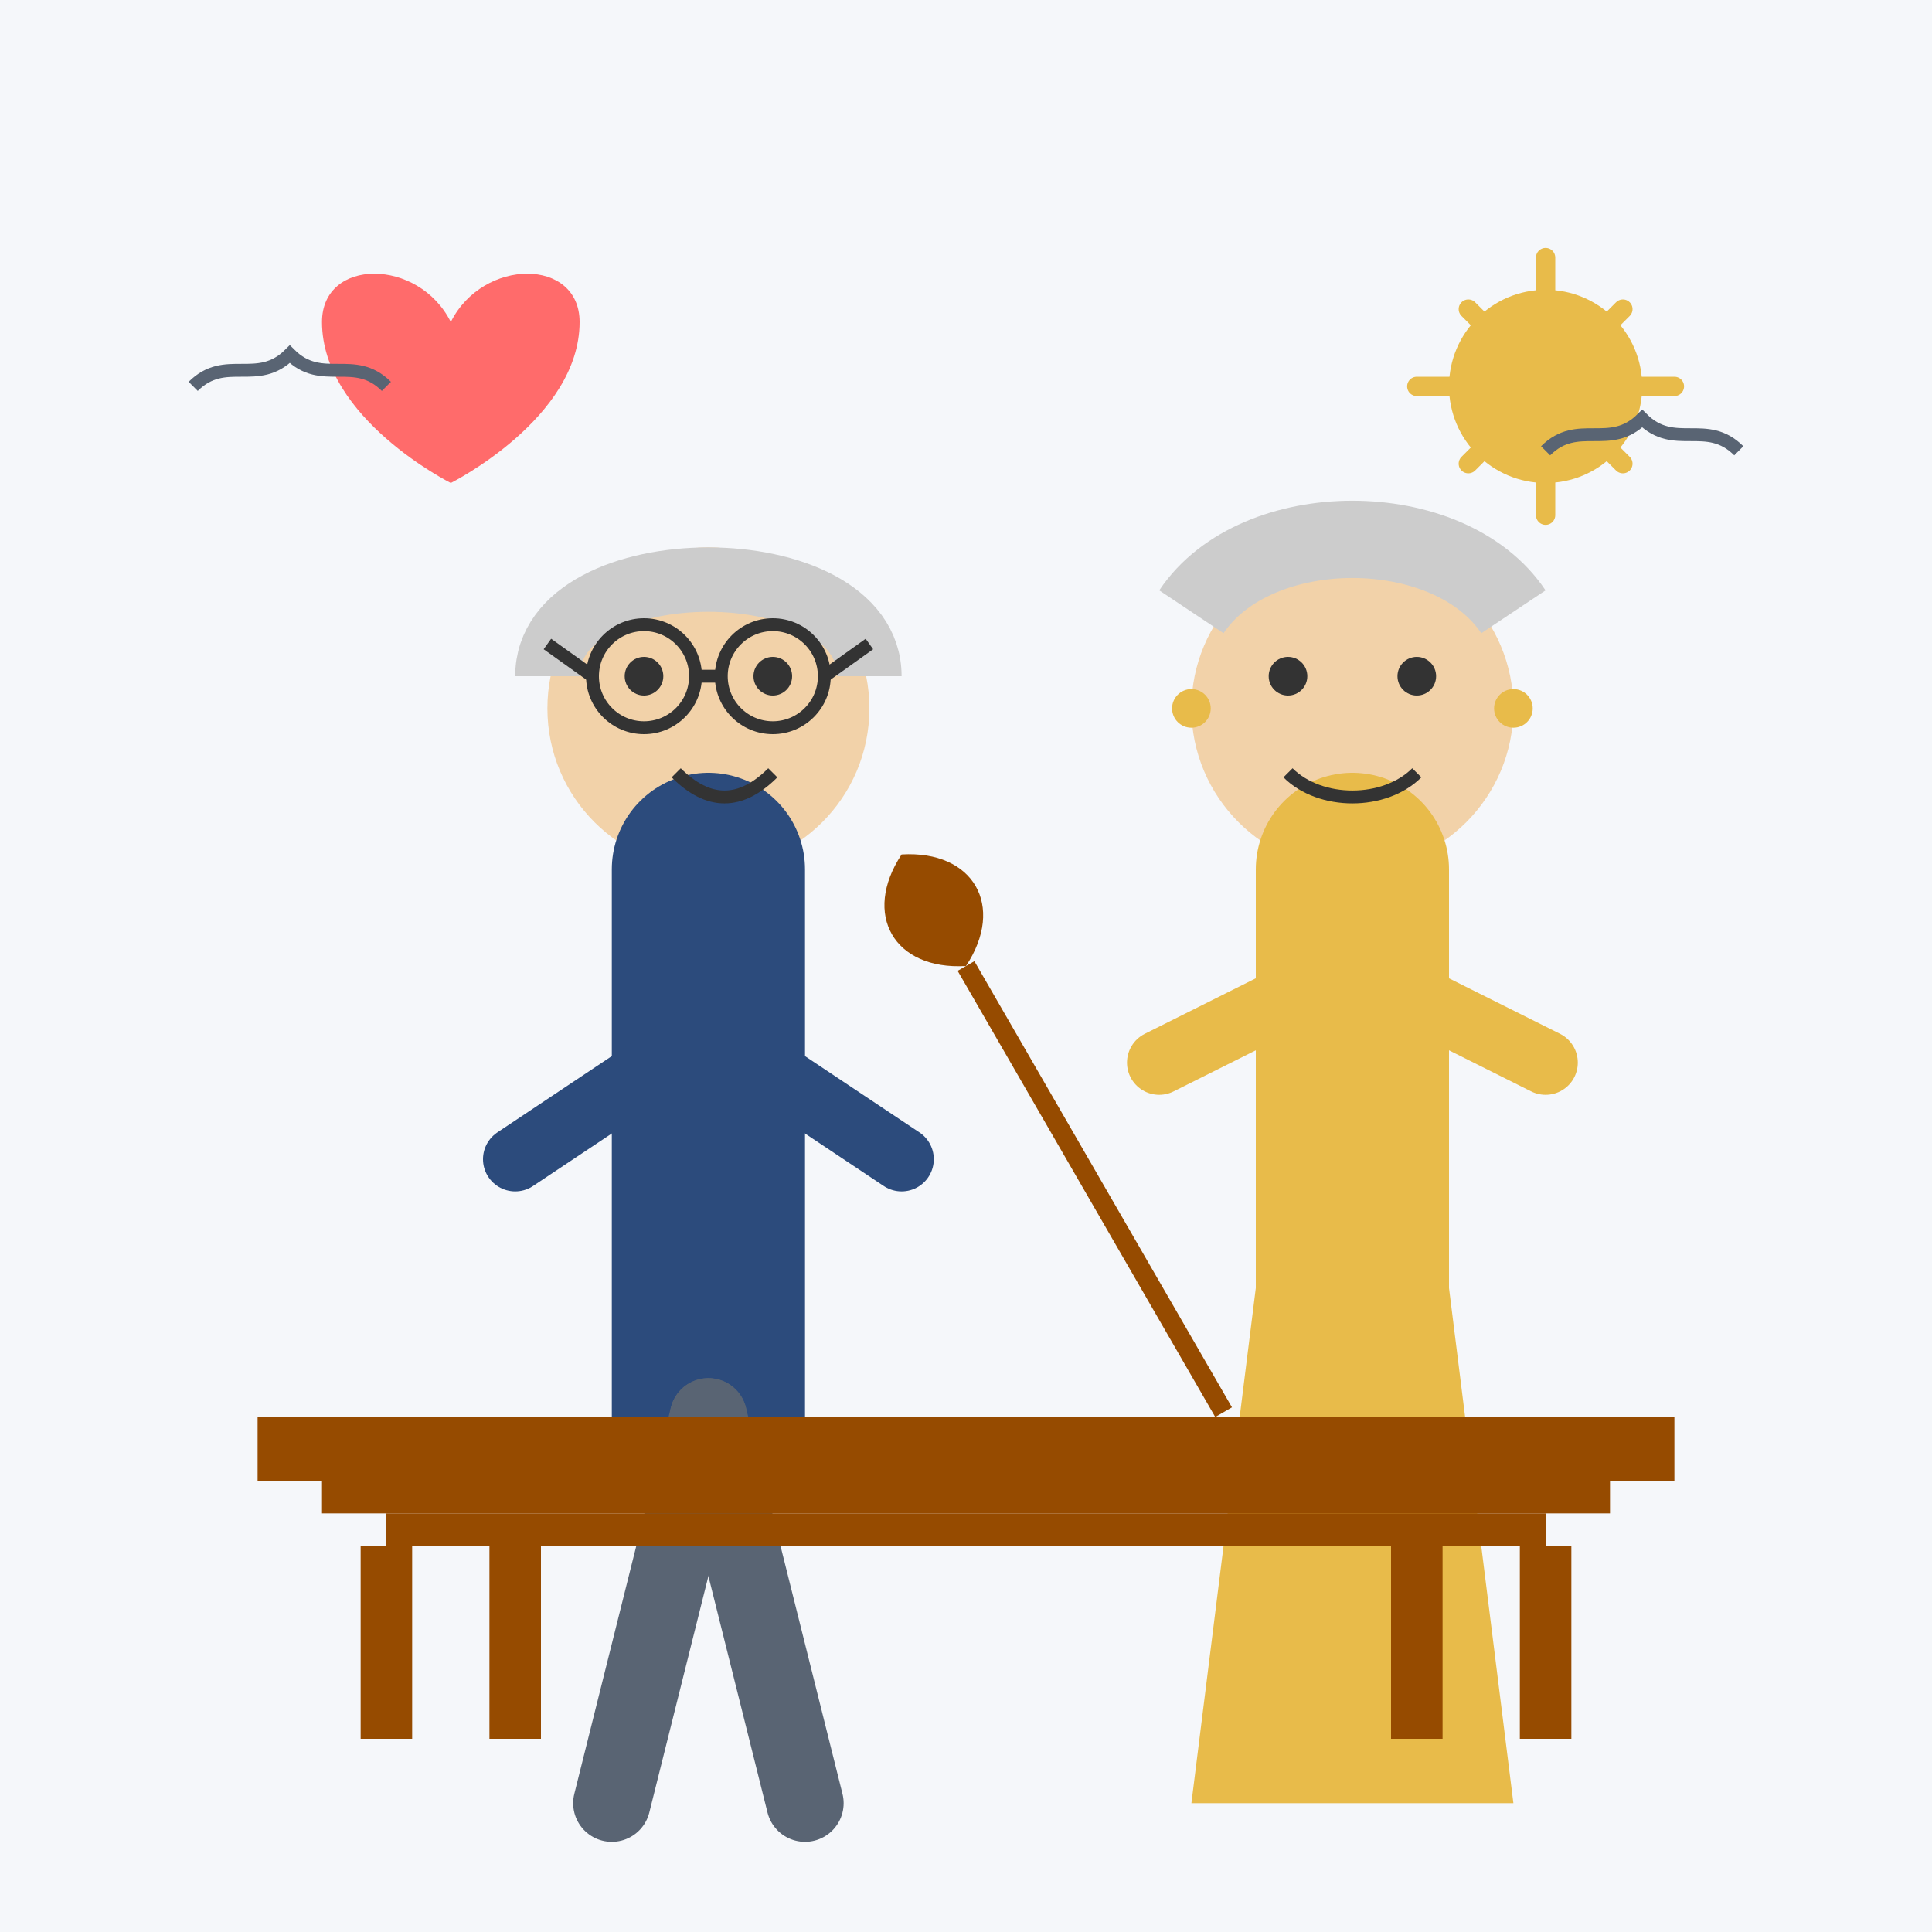 <svg xmlns="http://www.w3.org/2000/svg" viewBox="0 0 300 300" width="300" height="300">
  <style>
    .main-color { fill: #2c4b7c; }
    .secondary-color { fill: #4a74b3; }
    .accent-color { fill: #e8bb4a; }
    .light-color { fill: #f5f7fa; }
    .dark-gray { fill: #596473; }
  </style>
  
  <!-- Background -->
  <rect width="300" height="300" fill="#f5f7fa"/>
  
  <!-- Senior Man -->
  <g transform="translate(80, 80)">
    <!-- Head -->
    <circle cx="30" cy="30" r="25" fill="#f2d2a9"/>
    <!-- Hair -->
    <path d="M5,25 C5,5 55,5 55,25" stroke="#ccc" stroke-width="10" fill="none"/>
    <!-- Body -->
    <path d="M30,55 L30,140" stroke="#2c4b7c" stroke-width="30" stroke-linecap="round"/>
    <!-- Arms -->
    <path d="M30,80 L0,100" stroke="#2c4b7c" stroke-width="10" stroke-linecap="round"/>
    <path d="M30,80 L60,100" stroke="#2c4b7c" stroke-width="10" stroke-linecap="round"/>
    <!-- Legs -->
    <path d="M30,140 L15,200" stroke="#596473" stroke-width="12" stroke-linecap="round"/>
    <path d="M30,140 L45,200" stroke="#596473" stroke-width="12" stroke-linecap="round"/>
    <!-- Face features -->
    <circle cx="20" cy="25" r="3" fill="#333"/>
    <circle cx="40" cy="25" r="3" fill="#333"/>
    <path d="M25,40 C30,45 35,45 40,40" stroke="#333" stroke-width="2" fill="none"/>
    <!-- Glasses -->
    <circle cx="20" cy="25" r="8" fill="none" stroke="#333" stroke-width="2"/>
    <circle cx="40" cy="25" r="8" fill="none" stroke="#333" stroke-width="2"/>
    <line x1="28" y1="25" x2="32" y2="25" stroke="#333" stroke-width="2"/>
    <line x1="12" y1="25" x2="5" y2="20" stroke="#333" stroke-width="2"/>
    <line x1="48" y1="25" x2="55" y2="20" stroke="#333" stroke-width="2"/>
  </g>
  
  <!-- Senior Woman -->
  <g transform="translate(180, 80)">
    <!-- Head -->
    <circle cx="30" cy="30" r="25" fill="#f2d2a9"/>
    <!-- Hair -->
    <path d="M5,15 C15,0 45,0 55,15" stroke="#ccc" stroke-width="12" fill="none"/>
    <!-- Body -->
    <path d="M30,55 L30,120" stroke="#e8bb4a" stroke-width="30" stroke-linecap="round"/>
    <path d="M15,120 L45,120 L55,200 L5,200 Z" fill="#e8bb4a"/>
    <!-- Arms -->
    <path d="M30,70 L0,85" stroke="#e8bb4a" stroke-width="10" stroke-linecap="round"/>
    <path d="M30,70 L60,85" stroke="#e8bb4a" stroke-width="10" stroke-linecap="round"/>
    <!-- Face features -->
    <circle cx="20" cy="25" r="3" fill="#333"/>
    <circle cx="40" cy="25" r="3" fill="#333"/>
    <path d="M20,40 C25,45 35,45 40,40" stroke="#333" stroke-width="2" fill="none"/>
    <!-- Earrings -->
    <circle cx="5" cy="30" r="3" fill="#e8bb4a"/>
    <circle cx="55" cy="30" r="3" fill="#e8bb4a"/>
  </g>
  
  <!-- Park bench (simplified) -->
  <rect x="40" y="220" width="220" height="10" fill="#964B00"/>
  <rect x="50" y="230" width="200" height="5" fill="#964B00"/>
  <rect x="60" y="235" width="180" height="5" fill="#964B00"/>
  <path d="M60,240 L60,270 M80,240 L80,270 M220,240 L220,270 M240,240 L240,270" stroke="#964B00" stroke-width="8"/>
  
  <!-- Walking cane -->
  <g transform="translate(150, 150) rotate(-30)">
    <path d="M0,0 L0,80" stroke="#964B00" stroke-width="3"/>
    <path d="M0,0 C-10,-5 -10,-15 0,-20 C10,-15 10,-5 0,0 Z" fill="#964B00"/>
  </g>
  
  <!-- Heart/health icon -->
  <g transform="translate(50, 40)">
    <path d="M20,10 C15,0 0,0 0,10 C0,25 20,35 20,35 C20,35 40,25 40,10 C40,0 25,0 20,10 Z" fill="#ff6b6b"/>
  </g>
  
  <!-- Sun -->
  <g transform="translate(220, 40)">
    <circle cx="20" cy="20" r="15" fill="#e8bb4a"/>
    <path d="M20,0 L20,5 M35,20 L40,20 M20,35 L20,40 M0,20 L5,20" stroke="#e8bb4a" stroke-width="3" stroke-linecap="round"/>
    <path d="M8,8 L12,12 M32,8 L28,12 M32,32 L28,28 M8,32 L12,28" stroke="#e8bb4a" stroke-width="3" stroke-linecap="round"/>
  </g>
  
  <!-- Birds in the sky -->
  <path d="M30,60 C35,55 40,60 45,55 C50,60 55,55 60,60" stroke="#596473" stroke-width="2" fill="none"/>
  <path d="M240,70 C245,65 250,70 255,65 C260,70 265,65 270,70" stroke="#596473" stroke-width="2" fill="none"/>
</svg>
